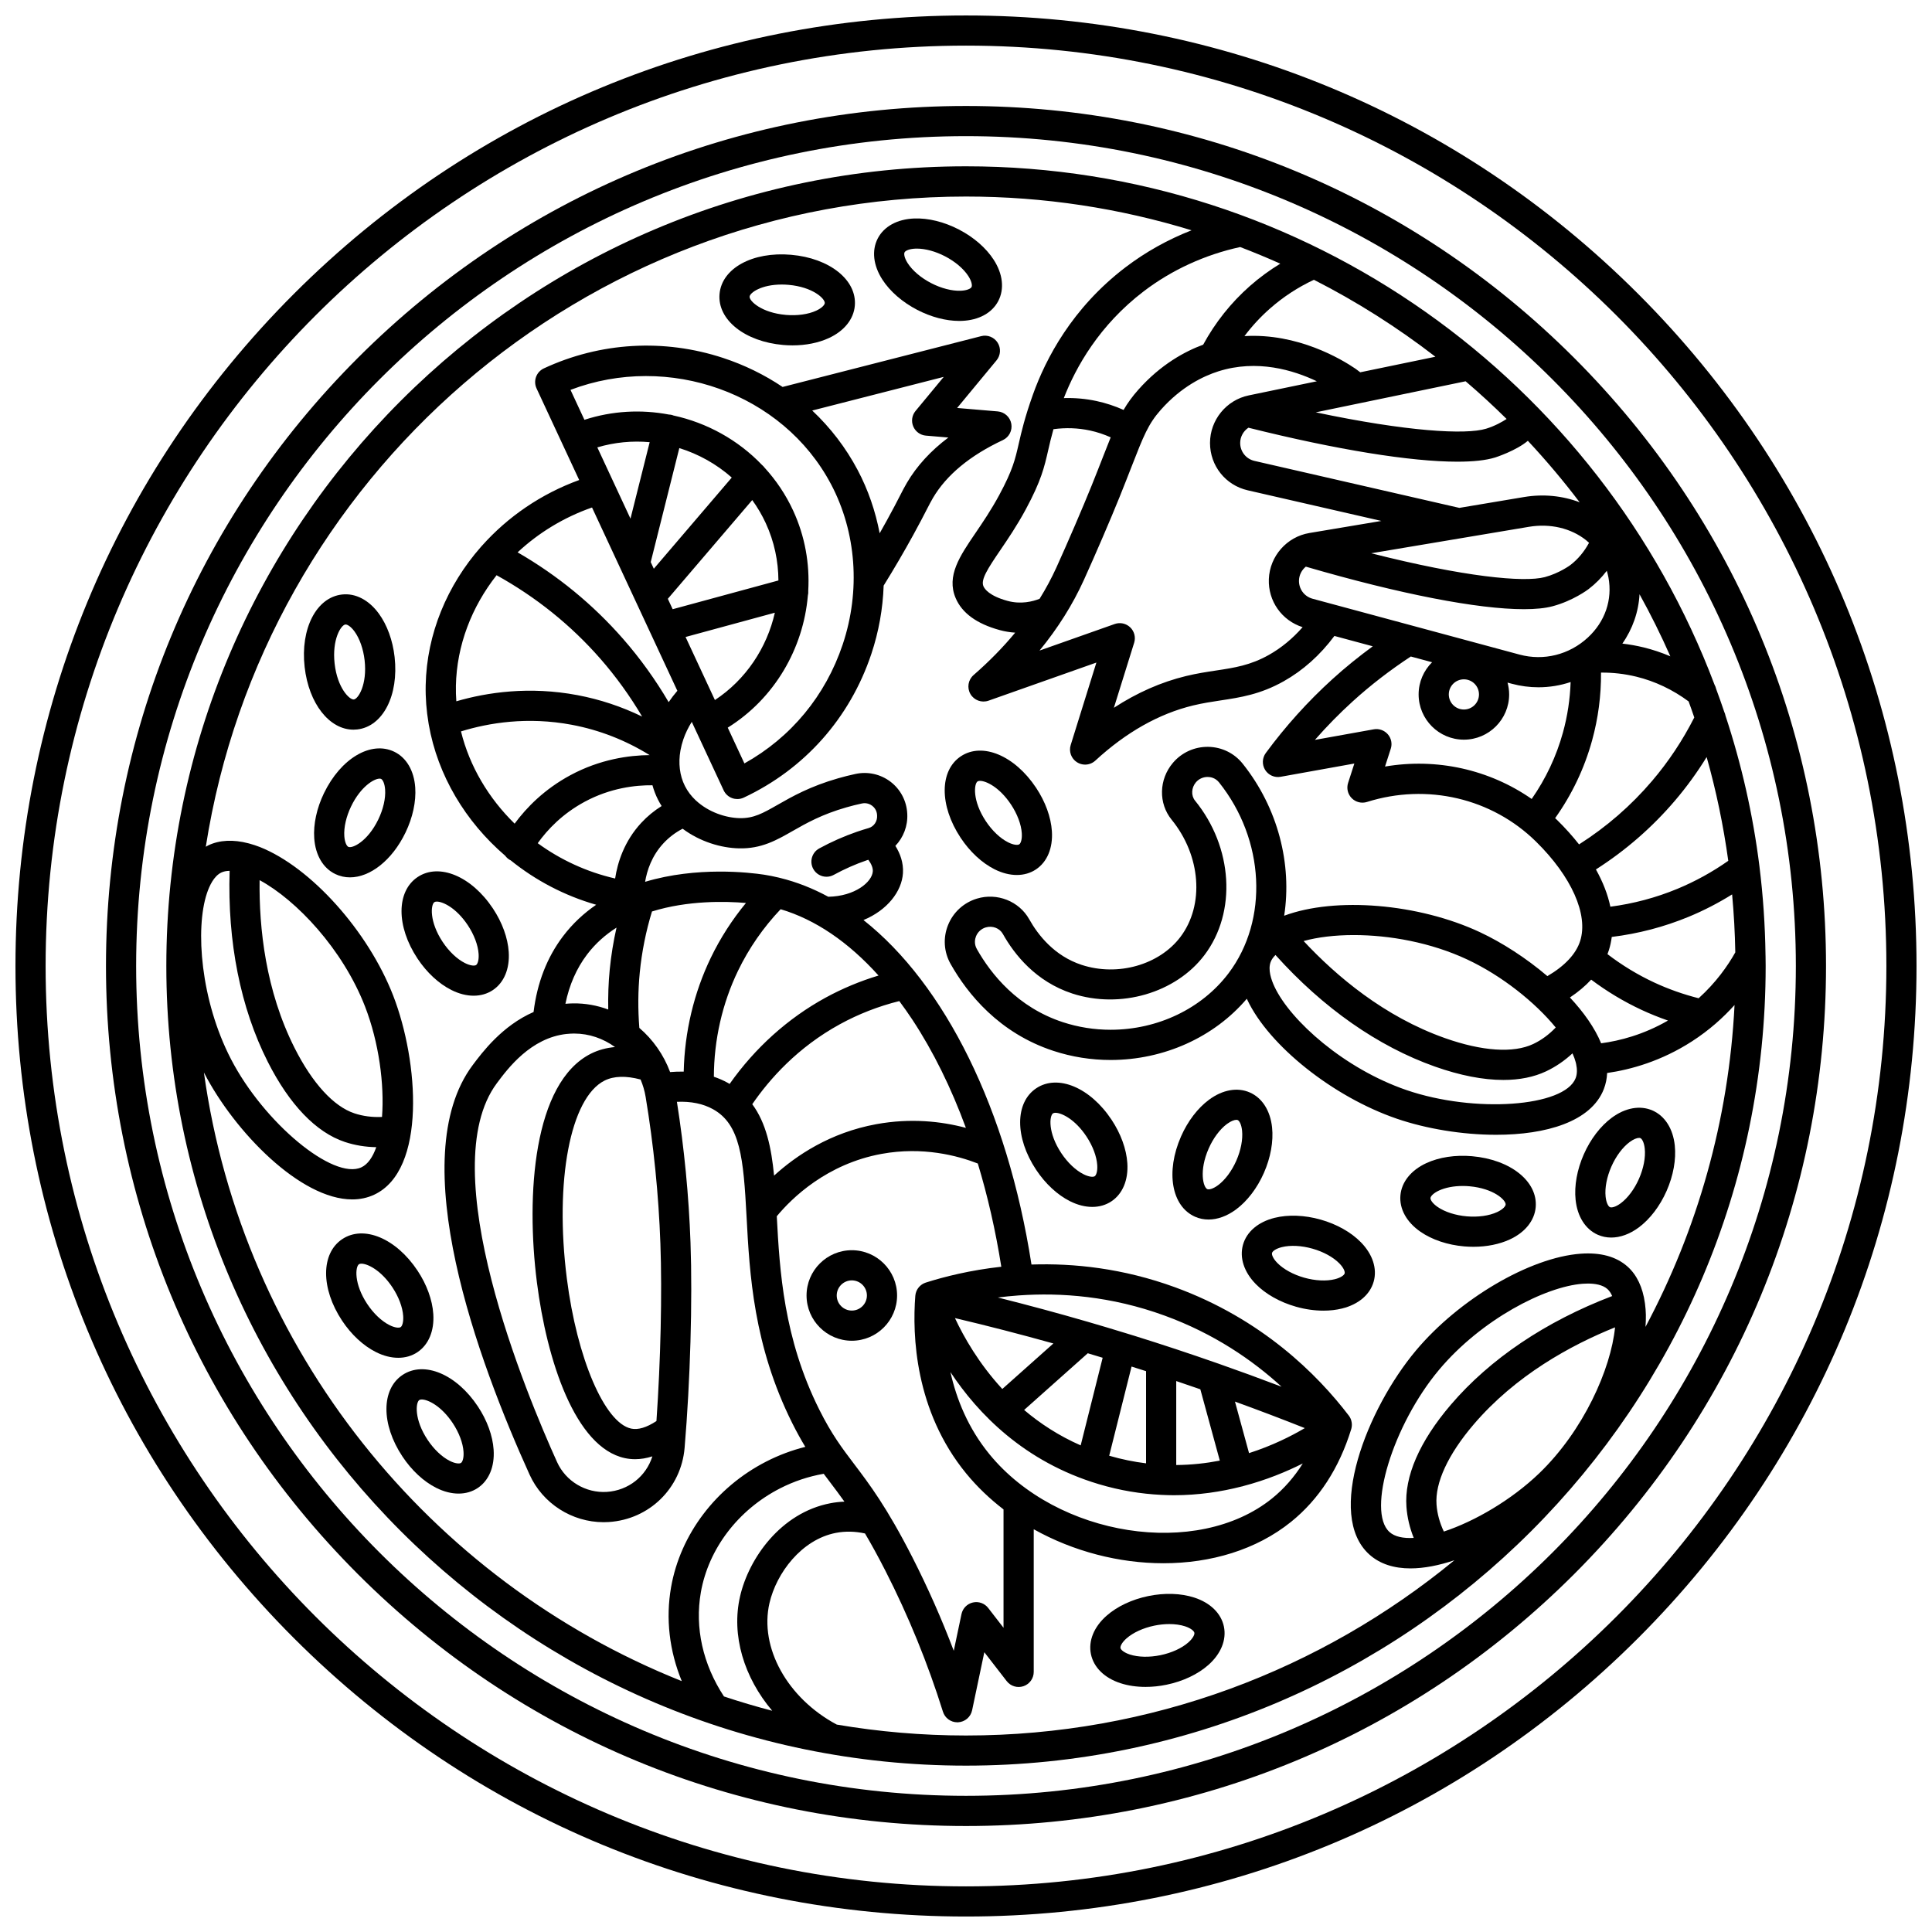 <?xml version="1.0" encoding="UTF-8"?>
<!-- Uploaded to: ICON Repo, www.iconrepo.com, Generator: ICON Repo Mixer Tools -->
<svg width="800px" height="800px" version="1.1" viewBox="144 144 512 512" xmlns="http://www.w3.org/2000/svg">
 <defs>
  <clipPath id="a">
   <path d="m148.09 148.09h503.81v503.81h-503.81z"/>
  </clipPath>
 </defs>
 <g clip-path="url(#a)">
  <path d="m578.12 221.88c-47.578-47.578-110.84-73.781-178.12-73.781-67.289 0-130.55 26.203-178.12 73.781s-73.781 110.84-73.781 178.12c0 67.285 26.203 130.54 73.781 178.12 47.578 47.578 110.84 73.777 178.12 73.777 67.285 0 130.55-26.203 178.12-73.781 47.574-47.578 73.777-110.84 73.777-178.12 0-67.289-26.203-130.55-73.781-178.12zm-178.12 422.03c-134.49 0-243.91-109.42-243.91-243.91 0-134.49 109.42-243.91 243.91-243.91s243.91 109.42 243.91 243.91c0 134.49-109.42 243.91-243.91 243.91z"/>
 </g>
 <path d="m561.16 238.84c-43.051-43.047-100.29-66.754-161.16-66.754-60.879 0-118.11 23.707-161.16 66.754-43.051 43.047-66.754 100.28-66.754 161.16s23.707 118.11 66.754 161.16c43.047 43.043 100.28 66.754 161.16 66.754s118.11-23.707 161.16-66.754c43.047-43.051 66.754-100.29 66.754-161.16 0-60.879-23.707-118.11-66.754-161.16zm-161.16 381.07c-121.26 0-219.92-98.652-219.92-219.92 0-121.26 98.652-219.91 219.92-219.91 121.26 0 219.92 98.652 219.92 219.92-0.004 121.26-98.656 219.91-219.92 219.91z"/>
 <path d="m611.88 397.23c-0.004-0.098 0.008-0.195-0.004-0.293-0.113-7.832-0.641-15.562-1.586-23.172-0.004-0.062-0.016-0.121-0.02-0.184-1.715-13.746-4.762-27.082-8.988-39.887-0.062-0.352-0.176-0.691-0.328-1.012-0.691-2.055-1.41-4.094-2.164-6.121-0.086-0.387-0.223-0.762-0.422-1.109-30.23-80.18-107.74-137.38-198.37-137.38-116.86 0-211.92 95.066-211.92 211.92 0 116.85 95.066 211.92 211.92 211.92 116.85 0 211.92-95.066 211.92-211.92 0.004-0.926-0.02-1.848-0.031-2.769zm-43.562 23.254c-1.691-4.098-4.625-8.238-8.27-12.141 2.18-1.453 4.062-3.035 5.629-4.731 4.156 3.121 8.621 5.809 13.328 8.004 2.289 1.066 4.637 2.008 7.027 2.84-6.477 3.742-12.781 5.371-17.715 6.027zm-6.754 9.227c-2.953 7.652-26.836 9.344-44.824 3.172-16.48-5.652-30.723-18.352-34.969-27.359-0.895-1.891-1.797-4.57-1.039-6.582 0.238-0.637 0.672-1.262 1.285-1.859 12.609 14.043 27.16 24.234 42.262 29.574 6.668 2.356 12.77 3.539 18.121 3.539 4.297 0 8.109-0.762 11.336-2.289 2.535-1.199 4.871-2.797 6.988-4.758 0.371 0.82 0.66 1.613 0.859 2.367 0.031 0.16 0.062 0.316 0.109 0.469 0.301 1.398 0.281 2.664-0.129 3.727zm-100.87-73.539c-1.082-1.332-0.984-3.414 0.234-4.852 0.781-0.922 1.934-1.43 3.144-1.422 0.691 0.012 2.004 0.211 2.992 1.449 12.133 15.18 13.191 36.453 2.516 50.578-7.086 9.371-18.766 14.969-31.254 14.973-4.328 0-8.586-0.68-12.66-2.012-12.012-3.938-19.023-12.711-22.789-19.375-0.801-1.418-0.484-2.727-0.223-3.379 0.453-1.137 1.387-1.992 2.562-2.352 0.008-0.004 0.012-0.004 0.016-0.004 1.773-0.531 3.68 0.195 4.539 1.73 3.055 5.453 8.723 12.617 18.387 15.785 12.699 4.156 27.438-0.125 35.035-10.184 8.605-11.383 7.551-28.598-2.5-40.938zm95.59 60.125c-1.785 1.871-3.781 3.34-5.969 4.375-5.231 2.473-13.531 1.922-23.375-1.559-16.109-5.691-28.809-16.441-37.469-25.73 3.711-1.023 8.281-1.582 13.309-1.582 9.422 0 20.391 1.957 30.023 6.461 9.246 4.324 18.031 11.383 23.48 18.035zm-44.508-77.715c-0.926-1.055-2.336-1.555-3.719-1.305l-15.59 2.801c3.141-3.59 6.488-7 10.008-10.199 4.793-4.356 9.98-8.336 15.406-11.898l5.637 1.52c-2.199 2.176-3.57 5.191-3.57 8.523 0 6.613 5.383 11.996 11.996 11.996 6.613 0 11.996-5.383 11.996-11.996 0-1.082-0.156-2.129-0.43-3.129l1.094 0.297c2.352 0.633 4.734 0.945 7.098 0.945 2.91 0 5.785-0.473 8.531-1.387-0.156 4.516-0.828 8.992-2.031 13.355-1.746 6.332-4.539 12.242-8.289 17.629-11.23-7.816-25.168-10.922-38.867-8.59l1.516-4.707c0.441-1.336 0.137-2.801-0.785-3.856zm-68.254-28.324c-1.09-1.051-2.68-1.395-4.106-0.891l-19.934 7.043c4.859-5.918 8.797-12.18 11.762-18.723 3.051-6.719 7.113-16.168 9.457-21.98 1.238-3.074 2.258-5.688 3.141-7.953 3.231-8.281 4.438-11.379 7.809-15.176 5.441-6.129 11.266-8.906 15.195-10.16 10.297-3.281 19.973-0.316 26.125 2.625l-18.047 3.742c-5.945 1.234-10.258 6.535-10.258 12.605 0 6.039 4.109 11.199 9.996 12.547l35.414 8.117-19.082 3.199c-5.988 1.004-10.504 6.141-10.738 12.207-0.223 5.836 3.434 10.988 8.949 12.746-2.656 3.027-5.641 5.496-8.938 7.352-4.914 2.762-9.105 3.394-13.961 4.129-2.508 0.379-5.098 0.77-7.992 1.469-6.586 1.594-12.984 4.414-19.125 8.418l5.379-17.254c0.445-1.438 0.043-3.012-1.047-4.062zm-32.516-7.016c-4.848-1.328-6.082-3.164-6.391-3.891-0.738-1.75 1.121-4.625 4.477-9.555 1.973-2.898 4.43-6.508 6.758-10.828 4.09-7.586 4.898-11.145 5.93-15.645 0.371-1.637 0.781-3.406 1.395-5.582 3.25-0.445 6.508-0.336 9.711 0.355 1.883 0.402 3.703 1.023 5.461 1.801-0.602 1.48-1.238 3.109-1.961 4.961-0.875 2.238-1.883 4.828-3.109 7.867-2.305 5.719-6.312 15.035-9.32 21.664-1.281 2.82-2.769 5.586-4.449 8.293-1.777 0.711-4.918 1.539-8.5 0.559zm132.26-48.211c-1.172 0.766-3.106 1.867-5.422 2.578-5.394 1.656-21.023 0.754-45.148-4.336l39.711-8.23c3.738 3.195 7.359 6.527 10.859 9.988zm19.355 22.078c-4.535-1.734-9.637-2.246-14.754-1.387l-17.125 2.871-54.297-12.449c-2.227-0.512-3.785-2.465-3.785-4.754 0-1.66 0.859-3.156 2.18-4.043 23.496 5.867 43.031 9.004 55.379 9.004 4.199 0 7.57-0.363 9.977-1.105 0.078-0.023 5.57-1.777 8.699-4.434 4.848 5.191 9.434 10.629 13.727 16.297zm39.387 95.016c-4.215 2.961-8.738 5.453-13.484 7.422-5.688 2.356-11.648 3.938-17.762 4.738-0.676-3.215-1.957-6.527-3.828-9.875 7.887-5.035 14.93-11.168 20.977-18.27 3.078-3.613 5.871-7.469 8.367-11.512 2.523 8.93 4.441 18.113 5.731 27.496zm-52.82-88.516c5.613-0.938 11.121 0.352 15.125 3.535 0.281 0.223 0.539 0.465 0.801 0.699-1.301 2.394-2.965 4.383-4.965 5.91-0.027 0.02-2.902 2.156-6.769 3.188-5.551 1.473-21.5-0.098-45.992-6.32zm-44.711-40.949-1.141-0.859c-0.051-0.039-0.105-0.078-0.16-0.113-3.715-2.527-15.305-9.453-29.383-8.617 1.988-2.641 4.234-5.078 6.734-7.281 3.508-3.094 7.43-5.66 11.672-7.644 11.391 5.797 22.16 12.641 32.195 20.391zm-29.238-22.871c-5.023 4.43-9.18 9.664-12.387 15.555-4.785 1.758-11.211 5.203-17.18 11.93-1.609 1.812-2.832 3.5-3.914 5.359-2.309-1.035-4.711-1.828-7.188-2.359-2.859-0.613-5.75-0.863-8.648-0.777 3.207-8.25 9.402-19.32 21.168-28.293 7.461-5.691 16.281-9.719 25.566-11.738 3.594 1.375 7.141 2.84 10.633 4.41-2.848 1.73-5.539 3.703-8.051 5.914zm16.613 82.883c-2.211-0.598-3.691-2.609-3.606-4.898 0.055-1.441 0.746-2.738 1.812-3.606 25.023 7.293 45.609 11.273 57.797 11.273 3.082 0 5.633-0.254 7.578-0.773 5.457-1.453 9.387-4.422 9.551-4.547 1.82-1.387 3.43-3.016 4.836-4.859 0.168 0.574 0.32 1.156 0.434 1.758 1.102 5.91-0.891 11.723-5.465 15.945-4.93 4.551-11.688 6.238-18.094 4.508zm86.641-1.191c2.961 5.34 5.684 10.828 8.164 16.449-2.32-0.988-4.711-1.789-7.144-2.379-1.84-0.445-3.699-0.773-5.57-0.992 2.723-3.894 4.293-8.41 4.551-13.078zm-42.547 26.547c0 2.207-1.793 4-4 4-2.207 0-4-1.793-4-4 0-2.207 1.793-4 4-4 2.207 0 4 1.793 4 4zm29.973 12.207c1.621-5.871 2.41-11.902 2.367-17.988 3.141-0.035 6.277 0.332 9.34 1.074 4.965 1.207 9.73 3.477 13.875 6.566 0.52 1.41 1.016 2.828 1.5 4.25-3.062 6.035-6.812 11.691-11.184 16.82-5.574 6.543-12.07 12.188-19.352 16.816-1.703-2.168-3.637-4.328-5.809-6.461-0.172-0.172-0.355-0.324-0.531-0.492 4.457-6.269 7.75-13.176 9.793-20.586zm28.238 68.312c-4.043-1.031-8-2.418-11.773-4.176-4.387-2.043-8.539-4.57-12.387-7.516 0.141-0.363 0.27-0.727 0.387-1.098 0.355-1.125 0.594-2.281 0.75-3.461 7.043-0.863 13.906-2.656 20.449-5.367 3.969-1.645 7.797-3.625 11.445-5.902 0.469 5.07 0.754 10.191 0.844 15.359-1.992 3.559-5.102 7.992-9.715 12.16zm-353.42 2.188c3.691 9.516 5.156 20.688 4.5 29.266-2.582 0.117-5.039-0.199-7.34-0.965-5.488-1.828-11.105-7.969-15.812-17.285-7.707-15.254-9.453-31.801-9.289-44.504 9.742 5.258 22.047 18.289 27.941 33.488zm-25.789 14.625c5.75 11.375 12.809 18.727 20.426 21.266 2.664 0.887 5.457 1.34 8.34 1.387-0.93 2.644-2.238 4.539-3.93 5.332-7.438 3.488-25.852-11.801-34.586-28.691-8.004-15.477-9.516-34.496-6.356-43.945 0.664-1.984 1.859-4.543 3.801-5.477 0.613-0.293 1.359-0.445 2.211-0.453-0.598 18.863 2.871 36.285 10.094 50.582zm114.78 140.64c2.035-11.57 9.883-21.875 20.996-27.566 3.664-1.875 7.551-3.168 11.566-3.867 0.559 0.746 1.117 1.484 1.68 2.231 1.203 1.59 2.457 3.242 3.809 5.148-1.262 0.059-2.516 0.191-3.754 0.434-13.094 2.523-21.566 14.551-23.898 24.66-2.383 10.32 1.043 21.5 8.52 30.332-4.32-1.125-8.586-2.394-12.789-3.793-5.59-8.5-7.769-18.238-6.129-27.578zm-63.562-228.17c7.312-2.262 17.586-3.973 29.387-1.75 7.316 1.379 14.234 4.086 20.609 8.031-5.445 0.043-13.121 1.078-21 5.32-6.867 3.699-11.609 8.539-14.781 12.844-6.906-6.754-11.938-15.195-14.215-24.445zm-1.348-12.102c0.223-10.707 4.176-20.898 10.781-29.289 10.457 5.797 19.711 13.223 27.512 22.141 4.144 4.738 7.844 9.875 11.059 15.316-5.438-2.641-11.164-4.547-17.133-5.676-12.766-2.406-23.93-0.75-32.105 1.629-0.098-1.359-0.145-2.734-0.113-4.121zm121.2-68.723c0.578 1.371 1.867 2.312 3.352 2.438l5.957 0.504c-4.684 3.523-8.359 7.531-10.98 11.988-0.645 1.094-1.172 2.117-1.898 3.535-0.789 1.539-1.773 3.453-3.394 6.394-0.637 1.156-1.281 2.312-1.934 3.461-1.113-5.844-3.051-11.504-5.832-16.762-3.137-5.93-7.215-11.23-12.043-15.77l34.855-8.918-7.477 9.035c-0.949 1.145-1.184 2.723-0.605 4.094zm-21.801 15.293c6.742 12.758 7.879 28.242 3.109 42.488-4.551 13.602-13.727 24.664-26.051 31.527l-4.414-9.48c12.406-7.723 20.035-20.98 21.23-35 0.102-0.414 0.141-0.844 0.102-1.281 0.406-7.133-0.852-14.422-4-21.242-1.969-4.266-4.555-8.082-7.598-11.402-0.172-0.23-0.367-0.449-0.598-0.645-0.012-0.008-0.02-0.012-0.031-0.023-6.359-6.66-14.617-11.203-23.504-13.133-0.121-0.043-0.238-0.102-0.367-0.133-0.273-0.07-0.551-0.105-0.824-0.117-7.316-1.387-15.008-1.008-22.391 1.395l-3.691-7.934c25.957-9.871 56.246 0.805 69.027 24.98zm10.023 91.133c-1.055 0.305-2.109 0.641-3.137 0.992-3.438 1.188-6.801 2.672-9.996 4.418-1.938 1.059-2.648 3.488-1.59 5.426 0.727 1.328 2.098 2.082 3.512 2.082 0.648 0 1.305-0.16 1.914-0.492 2.801-1.531 5.746-2.836 8.766-3.875 0.137-0.047 0.277-0.086 0.41-0.129 0.809 1.094 1.242 2.172 1.184 3.055-0.18 2.836-4.734 6.621-11.801 6.742-4.141-2.246-8.422-3.93-12.809-4.996-0.117-0.031-0.23-0.07-0.352-0.09-1.266-0.297-2.535-0.562-3.816-0.758-3.875-0.59-17.832-2.234-31.566 1.883 0.496-2.988 1.754-6.856 4.844-10.191 1.461-1.578 3.172-2.875 5.102-3.879 4.574 3.43 10.164 5.102 14.934 5.203 5.961 0.145 9.969-2.176 14.234-4.606 3.613-2.059 7.707-4.391 14.258-6.266 1.336-0.383 2.699-0.727 4.059-1.016 1.332-0.285 2.297 0.258 2.754 0.609 0.449 0.344 1.219 1.121 1.289 2.449l0.008 0.137c0.094 1.52-0.836 2.906-2.199 3.301zm-71.945-100.87c4.578-1.359 9.281-1.793 13.875-1.379l-5.086 20.266zm35.629 7.996-20.656 24.164-0.82-1.762 7.578-30.211c5.102 1.586 9.863 4.238 13.898 7.809zm9.016 12.098c2.254 4.883 3.32 10.051 3.348 15.176l-28.023 7.617-1.285-2.758 22.371-26.168c1.367 1.895 2.578 3.941 3.59 6.133zm2.402 23.719c-2.102 9.27-7.648 17.715-15.883 23.145l-7.777-16.711zm-36.656-2.543s0 0.004 0.004 0.004l3.738 8.027c0.004 0.008 0.008 0.016 0.012 0.023l7.066 15.184c-0.832 0.969-1.605 1.969-2.305 3.004-3.5-5.961-7.539-11.582-12.07-16.762-7.992-9.137-17.379-16.832-27.957-22.934 5.523-5.16 12.219-9.266 19.719-11.887zm-13.734 52.641c6.816-3.672 13.457-4.414 17.957-4.367 0.363 1.309 0.848 2.582 1.461 3.797 0.297 0.59 0.625 1.156 0.969 1.703-1.984 1.246-3.793 2.727-5.394 4.453-4.543 4.902-6.289 10.543-6.93 14.754-7.543-1.727-14.508-4.977-20.512-9.355 2.602-3.641 6.578-7.82 12.449-10.984zm8.43 33.359c-0.824 3.66-1.43 7.367-1.797 11.094-0.348 3.519-0.461 7.066-0.395 10.609-2.934-1.094-6.074-1.672-9.309-1.629-0.684 0.008-1.363 0.051-2.039 0.109 1.016-4.988 2.938-9.371 5.746-13.078 2.223-2.93 4.887-5.254 7.793-7.106zm3.875 132.76c-7.023-1.512-14.352-18.609-17.039-39.773-3.281-25.844 0.918-47.902 9.992-52.449 2.457-1.23 5.664-1.324 9.551-0.289 0.605 1.441 1.066 2.965 1.332 4.566 2.133 12.832 3.449 25.926 3.918 38.918 0.477 13.23 0.062 31.059-1.047 47.027-2.613 1.715-4.863 2.398-6.707 2zm-17.086-104.58c0.594-0.062 1.203-0.102 1.809-0.109h0.215c3.941 0 7.672 1.32 10.785 3.574-2.281 0.207-4.41 0.773-6.352 1.746-15.297 7.664-17.285 37.438-14.344 60.605 2.625 20.664 10.121 43.754 23.293 46.586 0.902 0.195 1.816 0.289 2.746 0.289 1.488 0 3.012-0.258 4.562-0.75-1.637 5.246-6.32 9.043-12.055 9.414-5.586 0.363-10.891-2.809-13.188-7.879-8.059-17.777-33.035-77.566-15.965-100.43 2.91-3.906 8.977-12.027 18.492-13.051zm27.414 10.098c-1.711-4.609-4.562-8.625-8.156-11.703-0.387-4.891-0.363-9.824 0.117-14.695 0.539-5.469 1.625-10.895 3.234-16.16 9.559-2.973 19.551-2.715 24.906-2.254-3.668 4.453-6.793 9.301-9.305 14.5-4.5 9.328-6.957 19.68-7.188 30.195-1.172-0.031-2.375 0.012-3.609 0.117zm11.594 1.234c0.039-9.777 2.227-19.426 6.402-28.074 2.891-5.984 6.688-11.461 11.293-16.316 9.172 2.719 17.945 8.676 25.945 17.574-4.887 1.477-9.594 3.438-14.047 5.871-9.977 5.457-18.691 13.309-25.414 22.855-0.168-0.098-0.328-0.199-0.5-0.297-1.164-0.648-2.398-1.176-3.68-1.613zm33.43-13.926c4.93-2.695 10.203-4.75 15.711-6.121 1.176 1.586 2.34 3.223 3.477 4.945 5.531 8.402 10.277 18.047 14.172 28.656-6.477-1.727-14.59-2.648-23.746-0.977-12.246 2.238-21.242 8.305-27.086 13.629-0.719-7.434-2.117-13.977-5.781-18.922 4.594-6.691 12.039-15.078 23.254-21.211zm39.629 114c-5.699-6.957-8.77-14.652-10.363-21.801 7.273 11 19.555 23.785 39.301 29.695 5.719 1.711 11.23 2.578 16.477 2.84 0.02 0 0.039 0.008 0.062 0.008 0.008 0 0.012-0.004 0.02-0.004 1.129 0.055 2.25 0.094 3.356 0.094 6.492 0 12.512-0.918 17.922-2.305 0.086-0.02 0.172-0.027 0.258-0.051 0.043-0.012 0.082-0.035 0.125-0.047 6.18-1.617 11.547-3.844 15.859-6.016-2.269 3.602-4.977 6.711-8.137 9.262-19.848 16.008-56.938 10.227-74.879-11.676zm29.977-25.598-5.824 23.223c-5.812-2.551-10.781-5.816-14.988-9.387l16.867-15.027c1.32 0.391 2.629 0.797 3.945 1.191zm53.57 18.645c-3.606 2.129-8.648 4.668-14.777 6.629l-3.731-13.656c6.211 2.254 12.387 4.594 18.508 7.027zm-27.684-10.285 5.16 18.898c-3.609 0.703-7.473 1.137-11.547 1.172v-22.254c2.129 0.723 4.262 1.449 6.387 2.184zm-14.383 19.621c-3.168-0.391-6.43-1.043-9.77-2.016l5.926-23.629c1.281 0.402 2.562 0.809 3.844 1.219zm-38.098-19.703c-6.227-6.75-10.219-13.801-12.547-18.789 8.723 2.055 17.434 4.312 26.086 6.727zm57.156-6.758c-0.055-0.02-0.109-0.039-0.168-0.059-7.289-2.551-14.617-4.981-21.949-7.266-0.867-0.27-1.738-0.531-2.606-0.797-0.02-0.004-0.035-0.016-0.059-0.02-0.008-0.004-0.012 0-0.02-0.004-3.211-0.984-6.434-1.953-9.668-2.891-0.023-0.008-0.047-0.016-0.074-0.02-7.879-2.289-15.824-4.43-23.789-6.43 1.758-0.227 3.594-0.41 5.492-0.547h0.004c0.039 0 0.078-0.008 0.117-0.008 11.074-0.781 24.41 0.184 38.594 5.359 13.117 4.789 23.297 11.809 30.98 18.84-5.59-2.125-11.211-4.18-16.855-6.16zm-89.117-55.551c10.887-1.988 20.125 0.473 25.469 2.555 2.617 8.621 4.711 17.773 6.227 27.355-8.242 0.91-15.109 2.641-20.016 4.203-0.043 0.012-0.078 0.035-0.121 0.047-0.133 0.047-0.262 0.098-0.387 0.156-0.066 0.031-0.133 0.07-0.199 0.105-0.098 0.055-0.195 0.109-0.289 0.172-0.066 0.043-0.129 0.09-0.191 0.141-0.086 0.066-0.172 0.133-0.25 0.203-0.059 0.055-0.117 0.105-0.172 0.164-0.035 0.035-0.074 0.066-0.109 0.105-0.039 0.043-0.074 0.094-0.113 0.137-0.051 0.059-0.102 0.117-0.148 0.18-0.066 0.09-0.129 0.18-0.188 0.273-0.039 0.062-0.082 0.125-0.117 0.191-0.059 0.102-0.105 0.211-0.152 0.316-0.027 0.062-0.059 0.121-0.082 0.188-0.059 0.152-0.105 0.305-0.145 0.461-0.008 0.027-0.016 0.059-0.023 0.086-0.039 0.176-0.066 0.355-0.082 0.535 0 0.016-0.004 0.027-0.008 0.043-0.809 10.449-0.133 30.457 13.484 47.082 2.918 3.562 6.262 6.734 9.895 9.527v31.367l-4.066-5.254c-0.953-1.234-2.539-1.801-4.055-1.449-1.52 0.348-2.699 1.547-3.019 3.074l-2.047 9.73c-3.207-8.461-6.883-16.766-10.98-24.805-6.762-13.262-11.371-19.344-15.438-24.711-3.191-4.211-5.945-7.848-9.219-14.395-9.477-18.957-10.496-36.832-11.266-51.25 3.996-4.809 13.223-13.867 27.809-16.535zm-11.918 151.24c-13.062-6.965-20.543-20.402-17.824-32.195 1.824-7.91 8.461-16.84 17.621-18.605 2.477-0.477 5.059-0.422 7.695 0.156 1.641 2.777 3.434 6.023 5.426 9.922 6.102 11.961 11.223 24.516 15.23 37.32 0.523 1.676 2.074 2.805 3.812 2.805 0.062 0 0.129 0 0.191-0.004 1.816-0.086 3.348-1.391 3.723-3.172l3.238-15.398 5.934 7.664c1.047 1.352 2.832 1.887 4.457 1.336 1.617-0.555 2.703-2.074 2.703-3.785v-37.801c10.539 5.894 22.645 9.008 34.367 9.008 12.531 0 24.609-3.539 33.828-10.973 7.383-5.957 12.75-14.219 15.941-24.562 0.012-0.035 0.016-0.07 0.027-0.105 0.02-0.066 0.031-0.133 0.047-0.195 0.023-0.098 0.039-0.195 0.055-0.293 0.012-0.066 0.02-0.137 0.023-0.203 0.008-0.098 0.016-0.195 0.016-0.297 0-0.07 0.004-0.137 0-0.207-0.004-0.102-0.012-0.203-0.023-0.305-0.004-0.043-0.004-0.09-0.012-0.133-0.004-0.023-0.012-0.043-0.016-0.066-0.016-0.105-0.039-0.207-0.062-0.309-0.016-0.062-0.027-0.125-0.043-0.184-0.031-0.109-0.07-0.215-0.109-0.316-0.02-0.051-0.035-0.102-0.055-0.152-0.062-0.145-0.133-0.285-0.215-0.426-0.004-0.008-0.012-0.02-0.016-0.027-0.078-0.133-0.164-0.266-0.262-0.391-0.008-0.008-0.012-0.016-0.02-0.023-0.004-0.004-0.004-0.008-0.008-0.008-8.301-10.867-23.02-25.574-46.023-33.969-13.789-5.031-26.832-6.398-38.035-6.019-6.41-41.23-22.996-74.277-44.523-91.293 6.305-2.602 10.156-7.59 10.461-12.422 0.176-2.805-0.773-5.266-2.008-7.238 2.109-2.203 3.324-5.262 3.152-8.477l-0.008-0.137c-0.18-3.309-1.789-6.359-4.418-8.371-2.644-2.019-6.031-2.777-9.289-2.074-1.527 0.328-3.07 0.715-4.578 1.145-7.477 2.141-12.211 4.84-16.016 7.008-3.981 2.269-6.379 3.637-10.109 3.562-3.664-0.078-8.242-1.578-11.555-4.648-0.035-0.039-0.082-0.07-0.121-0.105-1.129-1.07-2.102-2.32-2.832-3.769-1.41-2.797-1.77-6.066-1.188-9.391 0.008-0.035 0.016-0.066 0.02-0.102 0.172-0.953 0.426-1.914 0.75-2.867 0.539-1.578 1.293-3.137 2.234-4.637l8.449 18.148c0.449 0.965 1.262 1.707 2.262 2.07 0.441 0.16 0.902 0.238 1.363 0.238 0.582 0 1.16-0.125 1.699-0.379 16.121-7.562 28.129-21.078 33.809-38.059 1.98-5.922 3.059-12.039 3.269-18.129 2.719-4.379 5.367-8.906 7.879-13.48 1.668-3.039 2.723-5.09 3.492-6.586 0.668-1.297 1.152-2.238 1.68-3.137 3.59-6.106 9.828-11.27 18.539-15.355 1.641-0.77 2.559-2.543 2.238-4.324-0.32-1.781-1.797-3.125-3.602-3.281l-10.758-0.91 10.441-12.613c1.105-1.332 1.223-3.227 0.297-4.691-0.926-1.461-2.691-2.164-4.367-1.73l-52.621 13.465c-4.793-3.219-10.082-5.82-15.762-7.688-15.691-5.164-32.562-4.184-47.504 2.766-0.961 0.445-1.707 1.258-2.07 2.254s-0.316 2.098 0.133 3.059l11.297 24.273c-10.129 3.68-18.941 9.762-25.75 17.402-0.094 0.098-0.191 0.195-0.277 0.305-8.949 10.172-14.371 23.047-14.652 36.645-0.07 3.402 0.199 6.758 0.75 10.043 0.016 0.129 0.035 0.258 0.062 0.391 2.363 13.508 9.742 25.762 20.262 34.785 0.32 0.438 0.727 0.82 1.227 1.109 0.074 0.043 0.152 0.074 0.23 0.113 6.566 5.301 14.258 9.367 22.648 11.766-3.223 2.215-6.211 4.945-8.781 8.34-4.254 5.609-6.863 12.363-7.809 20.082-8.301 3.625-13.57 10.645-16.145 14.086-18.469 24.727 1.527 78.602 15.09 108.52 3.477 7.664 11.242 12.598 19.617 12.598 0.453 0 0.91-0.016 1.363-0.043 10.738-0.688 19.188-8.945 20.098-19.637 1.504-17.73 2.121-39.098 1.566-54.434-0.445-12.438-1.664-24.969-3.602-37.289 3.723-0.16 6.934 0.492 9.574 1.961 7.242 4.031 8.059 12.973 8.879 28.426 0.809 15.223 1.816 34.164 12.117 54.773 1.199 2.398 2.344 4.449 3.457 6.281-3.57 0.895-7.035 2.191-10.348 3.887-13.332 6.828-22.762 19.277-25.227 33.301-1.465 8.336-0.453 16.891 2.836 24.891-66.879-26.676-116.43-87.785-126.64-161.3 0.02 0.039 0.039 0.082 0.062 0.125 8.078 15.621 25.516 33.52 39.238 33.52 2.047 0 4.012-0.398 5.848-1.262 13.875-6.512 11.77-35.316 5.016-52.738-6.641-17.117-21.836-34.051-35.352-39.395-0.902-0.355-1.785-0.633-2.652-0.879-0.098-0.031-0.199-0.059-0.301-0.082-4.047-1.07-7.711-0.91-10.711 0.531-0.223 0.105-0.434 0.242-0.648 0.363 15.234-97.484 99.77-172.31 201.46-172.31 20.789 0 40.859 3.137 59.77 8.945-6.281 2.461-12.211 5.769-17.531 9.828-14.148 10.789-21.121 24.254-24.48 33.652-2.199 6.152-3.07 9.973-3.773 13.043-0.961 4.215-1.598 7-5.172 13.629-2.137 3.957-4.363 7.234-6.332 10.125-4.133 6.074-7.699 11.316-5.234 17.164 1.676 3.977 5.594 6.836 11.645 8.496 1.438 0.395 2.824 0.609 4.144 0.691-3.234 3.902-6.91 7.656-11.027 11.238-1.449 1.262-1.797 3.371-0.832 5.031 0.965 1.66 2.977 2.394 4.789 1.758l28.59-10.102-6.812 21.859c-0.539 1.727 0.148 3.602 1.68 4.566 0.656 0.414 1.398 0.621 2.137 0.621 0.98 0 1.953-0.359 2.711-1.059 8.16-7.516 16.879-12.438 25.922-14.621 2.555-0.617 4.969-0.98 7.305-1.336 5.16-0.777 10.492-1.582 16.684-5.062 5.144-2.894 9.656-6.93 13.449-12.02l10.168 2.742c-3.711 2.727-7.301 5.617-10.695 8.703-6.504 5.906-12.441 12.492-17.652 19.574-0.969 1.32-1.039 3.094-0.176 4.484 0.867 1.387 2.492 2.113 4.102 1.82l19.539-3.512-1.66 5.144c-0.457 1.422-0.082 2.984 0.969 4.043 1.055 1.062 2.613 1.445 4.039 0.996 15.934-5.019 33.098-1 44.789 10.5 9.43 9.273 13.914 19.367 11.707 26.336-1.09 3.438-4.078 6.625-8.688 9.316-5.633-4.793-12.023-8.902-17.879-11.645-16.273-7.613-38.324-9.418-51.875-4.356 2.113-13.66-1.617-28.559-11.004-40.305-2.219-2.777-5.543-4.398-9.121-4.453-3.613-0.055-7.023 1.492-9.359 4.242-3.731 4.394-3.871 10.734-0.336 15.074 7.754 9.52 8.73 22.586 2.324 31.062-5.606 7.418-16.613 10.531-26.168 7.406-7.215-2.367-11.543-7.883-13.902-12.094-2.688-4.793-8.516-7.094-13.859-5.469-0.008 0.004-0.02 0.004-0.027 0.008-3.496 1.07-6.277 3.629-7.633 7.023-1.352 3.375-1.102 7.125 0.688 10.285 4.465 7.894 12.816 18.305 27.262 23.039 4.879 1.602 9.977 2.41 15.148 2.41 14.117-0.004 27.418-6.031 36.094-16.234 0.043 0.094 0.074 0.18 0.117 0.273 5.746 12.195 22.773 25.742 39.609 31.516 7.758 2.66 17.328 4.269 26.34 4.269 13.195 0 25.191-3.453 28.543-12.125 0.531-1.375 0.809-2.797 0.871-4.25 6.281-0.898 14.359-3.141 22.496-8.395 4.594-2.965 8.293-6.309 11.27-9.625-1.539 30.699-9.906 59.625-23.598 85.305 0.082-1.102 0.117-2.18 0.098-3.227-0.02-0.973-0.102-1.895-0.215-2.789-0.012-0.102-0.023-0.203-0.039-0.305-0.574-4.144-2.133-7.469-4.621-9.68-2.969-2.637-7.137-3.781-12.418-3.394-13.445 0.984-32.203 12.012-43.637 25.648-12.984 15.484-23.973 43.535-12.379 54.039 2.867 2.598 6.652 3.707 10.93 3.707 3.621 0 7.594-0.801 11.652-2.164-35.242 29.004-80.344 46.449-129.44 46.449-11.676 0-23.117-1-34.258-2.894zm150.98-57.695c0.207 2.801 0.859 5.551 1.93 8.23-2.797 0.16-5.047-0.316-6.43-1.57-6.078-5.508 0.918-28.402 13.141-42.977 11.195-13.352 28.16-22.082 38.094-22.809 0.426-0.031 0.875-0.051 1.344-0.051 1.836 0 3.891 0.309 5.172 1.445 0.508 0.453 0.934 1.082 1.273 1.867-17.633 6.727-32.371 16.645-42.777 28.82-8.285 9.688-12.344 19.043-11.746 27.043zm9.91 6.547c-1.105-2.336-1.758-4.727-1.938-7.141-0.434-5.769 3.066-13.316 9.848-21.254 11.094-12.984 25.68-20.977 37.461-25.723-1.09 11.012-8.348 27.379-20.102 38.684-7.359 7.07-17.102 12.734-25.27 15.434z"/>
 <path d="m369.74 499.31c6.613 0 11.996-5.383 11.996-11.996s-5.383-11.996-11.996-11.996c-6.613 0-11.996 5.383-11.996 11.996s5.383 11.996 11.996 11.996zm0-15.996c2.207 0 4 1.793 4 4s-1.793 4-4 4c-2.207 0-4-1.793-4-4 0.004-2.207 1.797-4 4-4z"/>
 <path d="m478.95 454.82c1.781-4.047 2.551-8.32 2.164-12.027-0.465-4.449-2.613-7.828-5.891-9.273s-7.219-0.746-10.816 1.918c-2.996 2.219-5.633 5.668-7.414 9.715-4.133 9.387-2.531 18.547 3.727 21.301 1.121 0.492 2.316 0.734 3.551 0.734 2.379 0 4.894-0.902 7.266-2.652 3-2.219 5.633-5.668 7.414-9.715zm-7.316-3.227c-1.211 2.754-2.981 5.125-4.852 6.508-1.324 0.98-2.398 1.219-2.84 1.027-1.062-0.469-2.246-4.816 0.371-10.762 1.211-2.754 2.981-5.125 4.852-6.508 1.051-0.777 1.941-1.09 2.488-1.09 0.141 0 0.262 0.02 0.352 0.062 0.438 0.191 0.984 1.148 1.156 2.789 0.242 2.312-0.316 5.219-1.527 7.973z"/>
 <path d="m508.04 483.64c0.973-3.445-0.27-7.254-3.406-10.445-2.613-2.66-6.398-4.789-10.652-5.988-4.258-1.203-8.594-1.367-12.211-0.465-4.344 1.082-7.391 3.68-8.363 7.121-0.973 3.445 0.27 7.254 3.406 10.445 2.613 2.66 6.398 4.785 10.652 5.988 2.445 0.691 4.922 1.039 7.269 1.039 1.738 0 3.406-0.191 4.945-0.574 4.344-1.082 7.391-3.676 8.359-7.121zm-7.695-2.172c-0.129 0.461-1 1.137-2.598 1.535-2.258 0.562-5.215 0.414-8.109-0.402-2.894-0.816-5.492-2.238-7.121-3.894-1.156-1.176-1.543-2.207-1.414-2.668 0.129-0.461 1-1.137 2.598-1.535 2.258-0.562 5.215-0.418 8.109 0.402 2.894 0.816 5.492 2.238 7.121 3.894 1.156 1.176 1.543 2.207 1.414 2.668z"/>
 <path d="m460.52 567.38c-3.543-1.156-7.883-1.301-12.215-0.406-4.332 0.895-8.258 2.746-11.055 5.215-3.356 2.961-4.863 6.668-4.141 10.176 0.723 3.504 3.578 6.312 7.832 7.699 2.012 0.656 4.273 0.984 6.648 0.984 1.812 0 3.691-0.191 5.566-0.582 4.332-0.895 8.258-2.746 11.055-5.215 3.356-2.961 4.863-6.668 4.141-10.176-0.723-3.5-3.578-6.309-7.832-7.695zm-1.598 11.879c-1.742 1.539-4.434 2.769-7.383 3.379-2.945 0.609-5.906 0.543-8.117-0.176-1.566-0.512-2.387-1.25-2.481-1.715-0.098-0.469 0.363-1.469 1.598-2.559 1.742-1.539 4.434-2.769 7.383-3.379 1.34-0.277 2.684-0.414 3.957-0.414 1.527 0 2.953 0.199 4.16 0.59 1.566 0.512 2.387 1.246 2.481 1.715 0.098 0.465-0.359 1.465-1.598 2.559z"/>
 <path d="m567.44 471.23c1.121 0.492 2.316 0.734 3.551 0.734 2.379 0 4.894-0.902 7.266-2.652 2.996-2.219 5.633-5.668 7.414-9.715s2.551-8.32 2.164-12.027c-0.465-4.449-2.613-7.828-5.891-9.273s-7.219-0.746-10.816 1.918c-2.996 2.219-5.633 5.668-7.414 9.715-1.781 4.047-2.551 8.32-2.164 12.027 0.465 4.449 2.613 7.828 5.891 9.273zm3.594-18.078c1.211-2.754 2.981-5.125 4.852-6.508 1.051-0.777 1.941-1.09 2.484-1.09 0.145 0 0.262 0.02 0.352 0.062 0.438 0.191 0.984 1.148 1.156 2.789 0.242 2.312-0.312 5.219-1.527 7.973-1.211 2.754-2.981 5.125-4.852 6.508-1.324 0.98-2.398 1.219-2.84 1.027-0.438-0.191-0.984-1.148-1.156-2.789-0.242-2.316 0.316-5.219 1.531-7.973z"/>
 <path d="m438.58 440.75c-5.668-8.547-14.242-12.141-19.941-8.363-5.699 3.781-5.723 13.078-0.051 21.625 2.445 3.688 5.625 6.637 8.957 8.312 2.016 1.016 4.035 1.52 5.922 1.52 1.855 0 3.586-0.492 5.062-1.473 2.984-1.977 4.523-5.676 4.227-10.141-0.246-3.715-1.73-7.793-4.176-11.48zm-4.469 14.961c-0.398 0.266-1.5 0.211-2.973-0.531-2.078-1.043-4.223-3.082-5.887-5.59-3.59-5.41-3.16-9.898-2.191-10.539 0.145-0.098 0.363-0.148 0.645-0.148 1.594 0 5.16 1.664 8.215 6.269 1.664 2.508 2.707 5.277 2.859 7.598 0.109 1.641-0.27 2.676-0.668 2.941z"/>
 <path d="m407.55 374.36c2.016 1.016 4.035 1.52 5.922 1.52 1.855 0 3.586-0.492 5.062-1.473 2.984-1.977 4.523-5.676 4.227-10.141-0.246-3.723-1.73-7.801-4.176-11.484-5.668-8.547-14.242-12.145-19.941-8.363s-5.723 13.078-0.051 21.625c2.445 3.688 5.629 6.641 8.957 8.316zm-4.484-23.277c0.145-0.098 0.363-0.148 0.645-0.148 1.594 0 5.16 1.664 8.215 6.269 1.664 2.508 2.707 5.277 2.859 7.598 0.109 1.645-0.27 2.68-0.668 2.945-0.398 0.266-1.5 0.211-2.973-0.531-2.078-1.043-4.223-3.082-5.887-5.59-3.59-5.41-3.156-9.898-2.191-10.543z"/>
 <path d="m254.65 398.04c2.445 3.688 5.625 6.637 8.957 8.312 2.016 1.016 4.035 1.52 5.922 1.52 1.855 0 3.586-0.492 5.062-1.473 2.984-1.977 4.523-5.676 4.227-10.141-0.246-3.723-1.73-7.801-4.176-11.484-5.668-8.547-14.242-12.141-19.941-8.363-5.703 3.785-5.723 13.082-0.051 21.629zm4.469-14.961c0.145-0.098 0.363-0.148 0.645-0.148 1.594 0 5.16 1.664 8.215 6.269 1.664 2.508 2.707 5.277 2.859 7.598 0.109 1.645-0.27 2.68-0.668 2.945s-1.5 0.211-2.973-0.531c-2.078-1.043-4.223-3.082-5.887-5.59-3.59-5.414-3.16-9.902-2.191-10.543z"/>
 <path d="m254.6 502.36c2.984-1.977 4.523-5.676 4.227-10.141-0.246-3.723-1.73-7.801-4.176-11.484-5.668-8.547-14.242-12.145-19.941-8.363s-5.723 13.078-0.051 21.625c2.445 3.688 5.625 6.637 8.957 8.312 2.016 1.016 4.035 1.52 5.922 1.52 1.855 0.004 3.586-0.488 5.062-1.469zm-7.391-7.195c-2.078-1.043-4.223-3.082-5.887-5.59-3.59-5.41-3.16-9.898-2.191-10.539 0.145-0.098 0.363-0.148 0.645-0.148 1.594 0 5.16 1.664 8.215 6.269 1.664 2.508 2.707 5.277 2.859 7.598 0.109 1.645-0.27 2.68-0.668 2.945-0.398 0.262-1.5 0.207-2.973-0.535z"/>
 <path d="m250.7 508.36c-5.699 3.781-5.723 13.078-0.051 21.625 2.445 3.688 5.625 6.637 8.957 8.312 2.016 1.016 4.035 1.52 5.922 1.52 1.855 0 3.586-0.492 5.062-1.473 2.984-1.977 4.523-5.676 4.227-10.141-0.246-3.723-1.73-7.801-4.176-11.484-5.668-8.547-14.238-12.141-19.941-8.359zm13.281 12.781c1.664 2.508 2.707 5.277 2.859 7.598 0.109 1.645-0.27 2.68-0.668 2.945s-1.5 0.211-2.973-0.531c-2.078-1.043-4.223-3.082-5.887-5.59-3.59-5.41-3.16-9.898-2.191-10.539 0.145-0.098 0.363-0.148 0.645-0.148 1.594 0 5.16 1.664 8.215 6.266z"/>
 <path d="m254.04 352.69c-0.312-4.465-2.34-7.918-5.562-9.473-6.16-2.973-14.164 1.754-18.625 10.988-1.922 3.984-2.84 8.227-2.578 11.945 0.312 4.465 2.34 7.918 5.562 9.473 1.242 0.602 2.559 0.887 3.902 0.887 5.336 0 11.16-4.5 14.723-11.875 1.918-3.984 2.836-8.227 2.578-11.945zm-9.785 8.469c-2.82 5.844-6.894 7.769-7.945 7.266-0.43-0.207-0.945-1.18-1.062-2.824-0.16-2.32 0.496-5.203 1.805-7.914 2.539-5.258 6.09-7.34 7.543-7.34 0.164 0 0.301 0.027 0.402 0.078 0.43 0.207 0.945 1.18 1.062 2.828 0.164 2.312-0.496 5.195-1.805 7.906z"/>
 <path d="m237.67 337.37c0.332 0 0.664-0.02 1-0.059 6.797-0.766 11.055-9.031 9.902-19.223-0.496-4.394-1.98-8.473-4.184-11.484-2.641-3.613-6.195-5.457-9.754-5.051-6.797 0.766-11.055 9.031-9.902 19.223 1.098 9.691 6.562 16.594 12.938 16.594zm-2.137-27.871c0.473-0.043 1.43 0.496 2.402 1.828 1.371 1.875 2.352 4.668 2.691 7.656 0.727 6.453-1.699 10.25-2.852 10.383-1.141 0.129-4.367-3.031-5.094-9.484-0.727-6.453 1.699-10.254 2.852-10.383z"/>
 <path d="m398.11 204.82c-3.926-2.035-8.137-3.07-11.867-2.918-4.473 0.184-7.981 2.113-9.629 5.289-1.645 3.18-1.199 7.156 1.23 10.914 2.023 3.133 5.301 5.977 9.227 8.012 3.672 1.902 7.598 2.934 11.141 2.934 0.242 0 0.488-0.004 0.73-0.016 4.473-0.184 7.981-2.113 9.625-5.289 1.645-3.18 1.199-7.156-1.23-10.914-2.019-3.129-5.297-5.977-9.227-8.012zm3.359 15.25c-0.219 0.426-1.207 0.91-2.856 0.98-2.332 0.098-5.188-0.645-7.859-2.027-2.672-1.383-4.93-3.297-6.191-5.254-0.895-1.387-1.066-2.473-0.844-2.898 0.219-0.426 1.207-0.91 2.856-0.98 0.133-0.004 0.27-0.008 0.406-0.008 2.246 0 4.938 0.73 7.453 2.035 2.672 1.383 4.93 3.297 6.191 5.25 0.891 1.391 1.062 2.481 0.844 2.902z"/>
 <path d="m353.65 211.52c-10.223-0.887-18.371 3.582-18.965 10.395-0.59 6.812 6.672 12.621 16.891 13.508 0.824 0.07 1.645 0.105 2.457 0.105 3.523 0 6.875-0.668 9.625-1.938 4.062-1.875 6.57-4.996 6.879-8.562 0.594-6.816-6.668-12.621-16.887-13.508zm6.656 14.809c-2.109 0.977-5.043 1.383-8.039 1.125-6.469-0.562-9.715-3.691-9.613-4.848 0.09-1.043 3.141-3.199 8.484-3.199 0.578 0 1.188 0.023 1.82 0.078 6.469 0.562 9.715 3.691 9.613 4.848-0.039 0.477-0.766 1.305-2.266 1.996z"/>
 <path d="m520.43 470.42c3.066 2.125 7.18 3.504 11.586 3.887 0.824 0.07 1.645 0.105 2.457 0.105 3.523 0 6.875-0.668 9.625-1.938 4.062-1.875 6.57-4.996 6.879-8.562 0.59-6.812-6.672-12.621-16.891-13.508-4.402-0.383-8.695 0.266-12.082 1.832-4.062 1.875-6.57 4.996-6.879 8.562-0.305 3.566 1.625 7.074 5.305 9.621zm4.93-10.922c1.695-0.781 3.918-1.203 6.277-1.203 0.578 0 1.168 0.023 1.762 0.078 6.469 0.562 9.715 3.691 9.613 4.848-0.039 0.477-0.77 1.305-2.266 1.996-2.109 0.977-5.035 1.387-8.039 1.125-2.996-0.262-5.812-1.168-7.727-2.492-1.355-0.938-1.93-1.879-1.887-2.356 0.043-0.48 0.77-1.305 2.266-1.996z"/>
</svg>